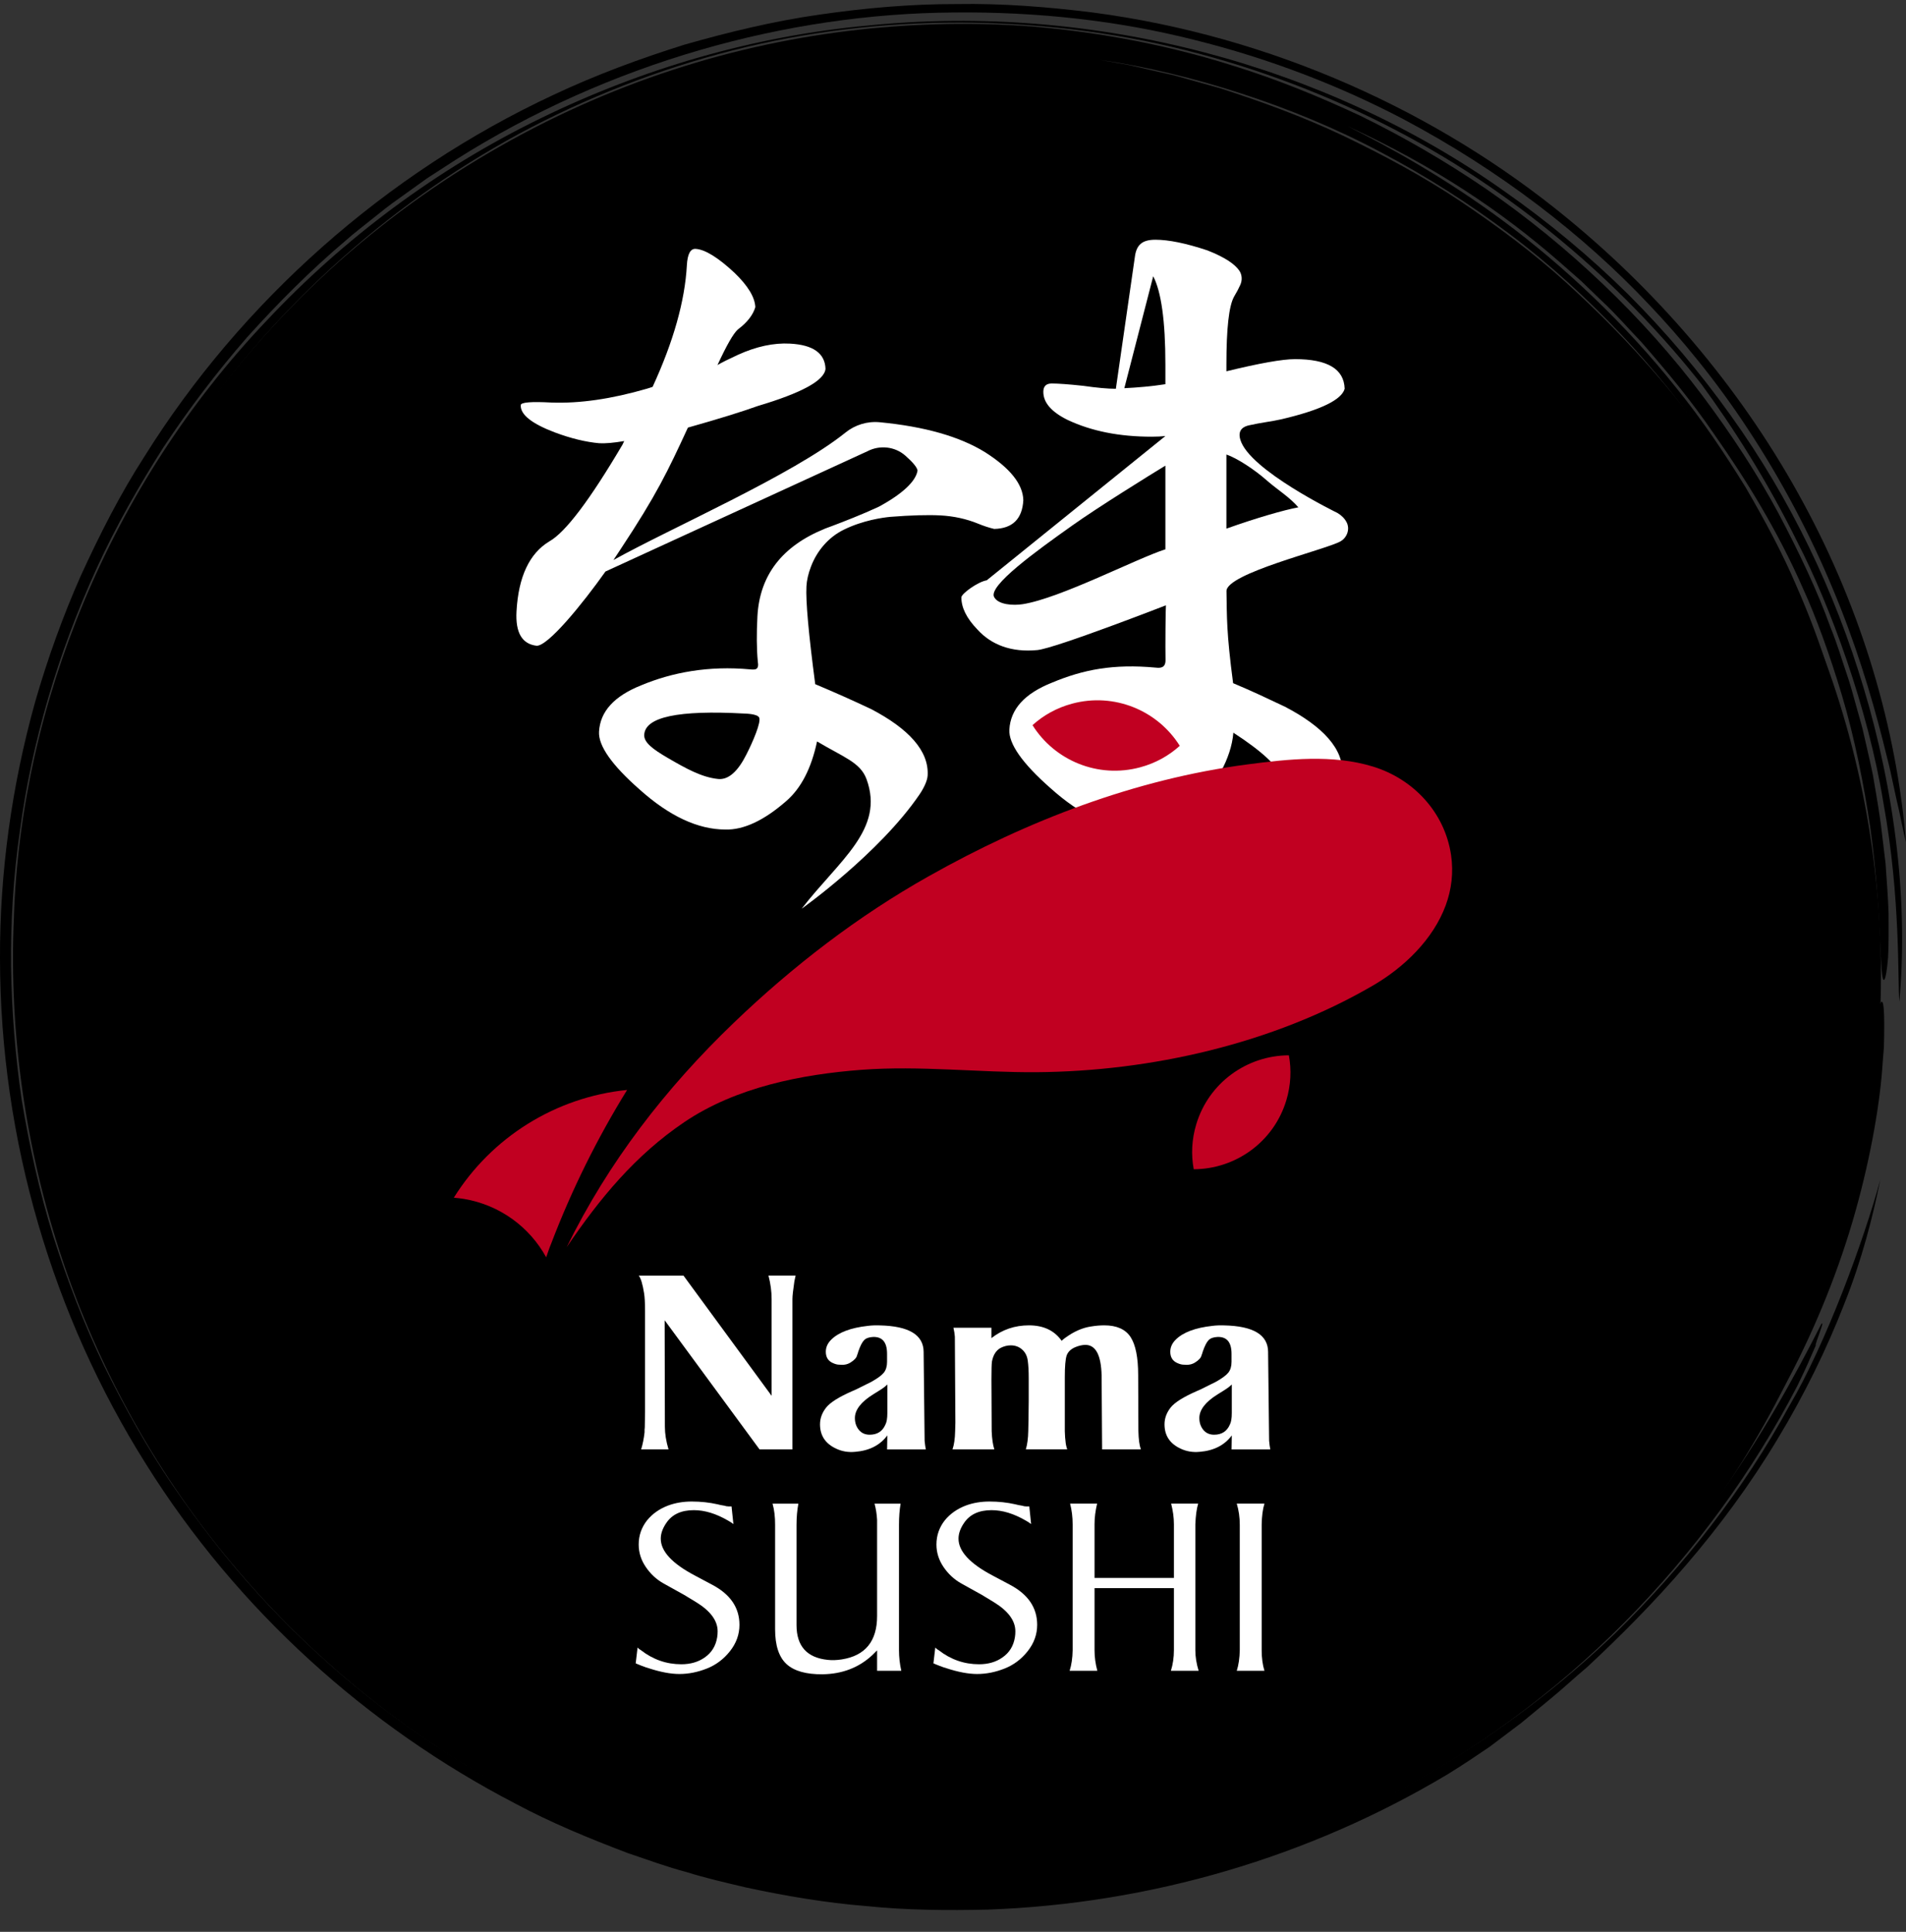 <svg width="74" height="75" viewBox="0 0 74 75" fill="none" xmlns="http://www.w3.org/2000/svg">
<rect x="0" y="0" width="74" height="75" fill="#333333" stroke="none"/>
<g clip-path="url(#clip0_1721_8812)">
<path d="M34.552 2.038C34.642 2.008 34.967 1.976 35.433 1.946C35.666 1.933 35.935 1.918 36.227 1.902C36.518 1.896 36.835 1.901 37.162 1.901C37.489 1.903 37.829 1.905 38.169 1.908C38.507 1.927 38.847 1.945 39.176 1.963C39.505 1.982 39.822 1.999 40.116 2.015C40.408 2.043 40.68 2.068 40.916 2.091C40.823 2.109 40.501 2.085 40.037 2.05C39.572 2.027 38.967 1.996 38.314 1.963C37.659 1.947 36.956 1.95 36.297 1.945C35.639 1.975 35.025 2.007 34.552 2.038Z" fill="black"/>
<path d="M11.276 60.892C11.237 60.886 11.065 60.713 10.812 60.439C10.563 60.161 10.213 59.798 9.884 59.366C9.189 58.529 8.463 57.498 8.025 56.9C8.09 56.926 8.634 57.657 9.277 58.524C9.619 58.944 9.973 59.408 10.324 59.824C10.685 60.231 11.022 60.607 11.276 60.892Z" fill="black"/>
<path d="M31.844 2.401C29.936 2.668 27.569 3.193 25.025 4.138C22.484 5.082 19.765 6.429 17.189 8.209C14.621 9.996 12.173 12.172 10.138 14.622C9.1 15.829 8.19 17.12 7.353 18.407C6.957 19.067 6.542 19.702 6.202 20.368C6.025 20.696 5.849 21.022 5.676 21.345C5.519 21.676 5.363 22.004 5.208 22.329C5.428 21.84 5.665 21.287 5.979 20.71C6.132 20.419 6.292 20.115 6.458 19.801C6.632 19.49 6.825 19.177 7.02 18.848C7.397 18.185 7.864 17.524 8.337 16.818C8.581 16.471 8.849 16.128 9.114 15.772C9.375 15.413 9.66 15.063 9.958 14.712C12.277 11.853 15.468 9.07 18.993 6.944C20.895 5.782 23.332 4.603 25.706 3.799C28.077 2.986 30.361 2.516 31.844 2.401Z" fill="black"/>
<path d="M4.361 50.019C2.537 45.429 1.686 40.421 1.936 35.318C2.055 32.669 2.517 29.981 3.267 27.375C3.416 26.87 3.53 26.454 3.64 26.13C3.757 25.809 3.842 25.569 3.903 25.403C4.026 25.071 4.05 25.034 3.997 25.211C3.945 25.389 3.815 25.78 3.637 26.309C3.488 26.847 3.27 27.515 3.068 28.254C3.066 28.265 3.026 28.434 2.955 28.734C2.892 29.035 2.775 29.463 2.676 30.01C2.478 31.102 2.207 32.635 2.102 34.435C1.983 36.23 1.962 38.283 2.179 40.373C2.381 42.463 2.779 44.586 3.316 46.53C4.368 50.439 6.059 53.545 6.811 54.858C7.19 55.52 7.316 55.757 7.101 55.413C6.889 55.066 6.292 54.159 5.413 52.408C5.11 51.754 4.833 51.241 4.666 50.839C4.494 50.441 4.386 50.17 4.361 50.019Z" fill="black"/>
<path d="M50.1 69.697C48.655 70.29 46.927 70.9 44.994 71.347C43.062 71.796 40.935 72.105 38.739 72.2C36.544 72.299 34.288 72.186 32.118 71.867C29.947 71.551 27.862 71.032 25.985 70.406C25.276 70.173 24.221 69.792 23.075 69.301C22.506 69.046 21.9 68.793 21.321 68.486C21.028 68.339 20.734 68.191 20.444 68.046C20.163 67.886 19.883 67.728 19.612 67.575C19.062 67.278 18.566 66.954 18.118 66.669C17.664 66.393 17.288 66.119 16.988 65.903C16.385 65.474 16.105 65.256 16.354 65.403C17.802 66.455 19.253 67.33 20.675 68.092C22.106 68.844 23.526 69.45 24.917 69.976C27.718 70.984 30.434 71.593 33.145 71.907C38.562 72.447 44.04 72.031 50.1 69.697Z" fill="black"/>
<path d="M39.108 1.671C38.934 1.628 39.975 1.629 40.877 1.755C41.781 1.852 42.543 1.988 41.842 1.958C41.225 1.898 40.638 1.821 40.022 1.768C40.163 1.736 39.688 1.701 39.108 1.671Z" fill="black"/>
<path d="M15.789 8.765C17.346 7.509 18.133 7.099 18.094 7.155C18.063 7.225 17.236 7.778 15.789 8.765Z" fill="black"/>
<path d="M3.506 25.54C3.377 25.992 3.11 26.928 2.822 27.939C2.702 28.449 2.579 28.979 2.463 29.476C2.354 29.972 2.286 30.444 2.223 30.825C2.142 31.032 2.138 30.915 2.184 30.593C2.236 30.272 2.31 29.74 2.469 29.14C2.617 28.538 2.774 27.848 2.979 27.214C3.169 26.576 3.35 25.974 3.506 25.54Z" fill="black"/>
<path d="M2.726 45.909C2.665 45.786 2.528 45.252 2.367 44.581C2.225 43.908 2.082 43.097 1.971 42.433C2.066 42.691 2.381 44.649 2.726 45.909Z" fill="black"/>
<path d="M5.507 53.32C5.725 53.646 5.92 53.988 6.137 54.361C6.365 54.727 6.6 55.132 6.869 55.598C7.145 56.06 7.483 56.567 7.863 57.164C8.071 57.451 8.292 57.759 8.531 58.092C8.652 58.257 8.777 58.428 8.907 58.604C9.046 58.774 9.19 58.949 9.339 59.132C9.685 59.593 9.656 59.576 9.4 59.271C9.273 59.116 9.087 58.89 8.863 58.616C8.653 58.33 8.407 57.993 8.141 57.631C7.086 56.172 5.912 54.151 5.507 53.32Z" fill="black"/>
<path d="M31.563 72.05C31.498 72.107 30.627 71.944 29.587 71.741C29.073 71.615 28.517 71.478 28.002 71.352C27.492 71.201 27.021 71.065 26.665 70.969C26.701 70.953 26.936 71.007 27.288 71.102C27.641 71.198 28.108 71.342 28.625 71.457C29.651 71.726 30.855 71.949 31.563 72.05Z" fill="black"/>
<path d="M46.333 71.329C46.669 71.221 47.293 70.996 48.013 70.777C48.371 70.659 48.745 70.513 49.12 70.38C49.307 70.311 49.494 70.244 49.676 70.178C49.855 70.102 50.031 70.028 50.2 69.957C50.413 69.914 50.372 69.956 50.169 70.055C49.968 70.156 49.601 70.308 49.153 70.456C48.27 70.786 47.072 71.118 46.333 71.329Z" fill="black"/>
<path d="M62.461 61.934C62.254 62.173 62.068 62.383 61.9 62.56C61.726 62.73 61.575 62.87 61.451 62.983C61.203 63.207 61.058 63.315 61.034 63.31C61.01 63.306 61.107 63.189 61.343 62.964C61.46 62.851 61.614 62.711 61.804 62.544C61.989 62.373 62.208 62.169 62.461 61.934Z" fill="black"/>
<path d="M67.504 55.451C67.142 56.315 65.707 58.383 64.772 59.47C64.312 60.019 64.013 60.353 64.1 60.231C64.147 60.172 64.286 59.995 64.543 59.67C64.807 59.349 65.195 58.884 65.686 58.203C66.13 57.628 66.356 57.248 66.605 56.87C66.729 56.682 66.855 56.491 67.003 56.267C67.143 56.039 67.304 55.777 67.504 55.451Z" fill="black"/>
<path d="M52.315 4.898C53.86 5.667 56.082 6.881 58.398 8.603C60.71 10.324 63.096 12.561 65.081 15.059C66.087 16.297 66.966 17.617 67.765 18.907C68.529 20.219 69.218 21.502 69.743 22.741C70.83 25.2 71.41 27.373 71.698 28.753C71.634 28.606 71.53 28.331 71.398 27.948C71.259 27.568 71.133 27.065 70.919 26.497C70.714 25.927 70.503 25.262 70.208 24.558C69.942 23.839 69.597 23.084 69.238 22.28C68.487 20.694 67.544 18.992 66.458 17.379C65.382 15.76 64.141 14.252 62.933 12.977C61.638 11.612 60.206 10.284 58.631 9.101C57.061 7.912 55.373 6.836 53.613 5.91C51.858 4.976 50.019 4.221 48.181 3.626C46.342 3.028 44.499 2.584 42.712 2.325C43.084 2.392 43.462 2.46 43.845 2.528C44.224 2.615 44.61 2.703 44.999 2.792C45.194 2.836 45.389 2.881 45.587 2.926C45.781 2.981 45.976 3.035 46.173 3.09C46.566 3.2 46.962 3.311 47.362 3.423C48.944 3.933 50.562 4.52 52.136 5.264C53.704 6.015 55.258 6.85 56.712 7.821C58.162 8.796 59.554 9.835 60.806 10.971C62.054 12.107 63.218 13.269 64.209 14.479C64.729 15.062 65.167 15.69 65.623 16.268C66.041 16.877 66.463 17.452 66.82 18.039C68.287 20.364 69.198 22.495 69.696 24.03C69.549 23.83 69.234 23.299 68.852 22.523C68.442 21.762 67.923 20.779 67.282 19.72C66.028 17.585 64.215 15.203 62.514 13.417C61.94 12.782 61.303 12.201 60.674 11.599C60.017 11.028 59.361 10.443 58.652 9.912C57.251 8.832 55.753 7.819 54.145 6.957C52.54 6.09 50.853 5.311 49.083 4.694C47.313 4.081 45.476 3.598 43.592 3.256C39.82 2.612 35.869 2.542 31.973 3.174C30.996 3.316 30.032 3.536 29.065 3.753L27.631 4.146C27.151 4.276 26.684 4.45 26.21 4.6C24.328 5.243 22.494 6.045 20.735 6.995C17.23 8.917 14.043 11.435 11.38 14.401C8.736 17.38 6.57 20.769 5.103 24.4C4.363 26.211 3.778 28.071 3.35 29.95C2.939 31.834 2.692 33.733 2.588 35.621C2.404 39.397 2.835 43.123 3.829 46.577C5.204 51.405 7.695 56.078 11.195 59.995C14.662 63.932 19.115 67.105 24.062 69.119C26.54 70.116 29.128 70.86 31.779 71.258C34.428 71.659 37.125 71.759 39.801 71.564C42.475 71.355 45.114 70.831 47.66 70.034C50.207 69.234 52.642 68.11 54.936 66.766C56.421 65.882 58.197 64.666 59.854 63.247C61.518 61.837 63.054 60.23 64.234 58.792C65.414 57.354 66.286 56.121 66.733 55.506C67.186 54.896 67.276 54.935 66.791 55.987C65.29 58.362 63.262 60.88 60.772 63.108C59.526 64.219 58.184 65.274 56.765 66.224C55.34 67.163 53.849 68.004 52.334 68.735C53.581 68.173 55.23 67.344 56.967 66.191C58.706 65.044 60.53 63.578 62.187 61.917C63.849 60.26 65.341 58.413 66.541 56.623C67.747 54.836 68.658 53.111 69.332 51.762C69.627 51.332 69.396 51.984 69.004 52.782C68.647 53.595 68.089 54.525 68.014 54.795C68.746 53.634 70.622 50.03 71.572 46.356C72.067 44.533 72.43 42.736 72.611 41.356C72.731 40.669 72.784 40.086 72.853 39.66C72.919 39.233 72.982 38.965 73.039 38.902C73.102 38.838 73.137 39.033 73.15 39.436C73.155 39.637 73.157 39.89 73.152 40.187C73.149 40.336 73.145 40.496 73.142 40.665C73.128 40.835 73.113 41.015 73.098 41.204C73.008 42.721 72.654 44.828 72.038 47.026C71.424 49.228 70.502 51.504 69.491 53.424C68.488 55.351 67.414 56.922 66.724 57.907C65.121 60.149 63.272 62.185 61.3 63.967C59.321 65.746 57.192 67.235 55.065 68.452C52.936 69.668 50.799 70.597 48.782 71.275C46.765 71.956 44.87 72.386 43.209 72.675C39.482 73.295 35.317 73.415 30.977 72.7C26.643 71.987 22.141 70.393 17.949 67.776C13.766 65.168 9.873 61.555 6.913 57.041C5.428 54.791 4.161 52.334 3.183 49.718C2.22 47.098 1.543 44.325 1.194 41.474C0.866 38.771 0.839 35.978 1.147 33.185C1.467 30.395 2.121 27.611 3.097 24.935C5.024 19.566 8.326 14.697 12.381 10.869C16.445 7.035 21.282 4.286 26.131 2.711C30.988 1.12 35.827 0.712 40.056 1.027C42.013 1.193 44.815 1.574 47.947 2.574C49.514 3.061 51.152 3.717 52.812 4.494C54.46 5.299 56.115 6.253 57.713 7.345C60.899 9.543 63.817 12.329 66.083 15.342C67.214 16.849 68.218 18.383 69.041 19.913C69.852 21.448 70.558 22.934 71.07 24.359C71.34 25.021 71.507 25.606 71.675 26.095C71.846 26.584 71.953 27.002 72.052 27.355C72.15 27.709 72.232 28.001 72.303 28.254C72.362 28.511 72.412 28.728 72.458 28.928C72.547 29.329 72.629 29.661 72.719 30.109C72.791 30.561 72.901 31.121 73.021 31.981C73.067 32.361 73.133 32.91 73.207 33.524C73.246 34.143 73.305 34.823 73.324 35.468C73.326 36.113 73.33 36.718 73.304 37.179C73.263 37.641 73.216 37.96 73.16 38.032C72.963 38.255 73.082 35.482 72.612 32.124C72.364 30.452 72.002 28.634 71.515 27.002C71.028 25.372 70.486 23.909 70.031 22.913C68.998 20.547 67.73 18.532 66.538 16.836C65.659 15.547 64.702 14.399 63.728 13.283C63.215 12.751 62.736 12.188 62.194 11.687L61.395 10.916C61.116 10.67 60.837 10.424 60.556 10.177C58.296 8.203 55.663 6.431 52.315 4.898Z" fill="black"/>
<path d="M73.742 38.885C73.671 38.131 73.8 34.867 73.124 31.173C72.524 27.47 71.024 23.444 69.782 21.043C68.594 18.626 67.227 16.511 66.059 14.918C63.308 11.421 59.283 7.709 54.199 5.057C51.665 3.733 48.895 2.666 46.02 1.945C43.144 1.224 40.167 0.884 37.258 0.876C34.299 0.875 31.325 1.222 28.441 1.957C25.558 2.693 22.765 3.786 20.144 5.198C14.914 8.039 10.398 12.166 7.143 17.105C6.314 18.33 5.595 19.624 4.917 20.933C4.276 22.262 3.673 23.608 3.195 25.001C2.217 27.775 1.547 30.654 1.279 33.566C0.723 39.383 1.539 45.294 3.711 50.642C4.234 51.986 4.878 53.278 5.548 54.547C6.262 55.795 7.002 57.025 7.851 58.181C8.67 59.356 9.599 60.449 10.544 61.517C11.523 62.558 12.527 63.572 13.617 64.492C14.683 65.438 15.836 66.277 16.997 67.092C18.187 67.871 19.393 68.621 20.662 69.257C21.912 69.925 23.225 70.469 24.539 70.989C25.873 71.464 27.217 71.91 28.595 72.23C31.34 72.902 34.161 73.261 36.99 73.261C39.817 73.266 42.649 72.984 45.406 72.333C50.922 71.053 56.157 68.466 60.56 64.757C61.679 63.842 62.747 62.79 63.777 61.699C64.799 60.597 65.747 59.423 66.618 58.241C68.349 55.867 69.688 53.422 70.711 51.404C70.884 51.198 70.454 52.183 70.495 52.239C70.223 52.857 70.161 53.024 69.785 53.795C66.311 60.484 60.718 66.26 53.698 69.843C50.197 71.628 46.367 72.902 42.369 73.466C40.372 73.754 38.339 73.886 36.294 73.855C34.249 73.814 32.196 73.592 30.163 73.204C26.096 72.427 22.099 70.945 18.453 68.76C14.801 66.587 11.484 63.746 8.733 60.372C5.974 57.004 3.811 53.084 2.407 48.864C1.005 44.644 0.339 40.127 0.539 35.606C0.81 27.356 4.283 18.837 10.345 12.456C13.351 9.252 16.962 6.558 20.957 4.609C24.945 2.657 29.292 1.392 33.703 0.991C42.514 0.102 51.507 2.527 58.399 7.419C60.13 8.628 61.742 9.975 63.215 11.429C64.681 12.893 66.006 14.464 67.182 16.112C69.548 19.4 71.258 23.025 72.352 26.696C72.932 28.608 73.397 30.78 73.642 32.914C73.893 35.051 73.902 37.145 73.742 38.885Z" fill="black"/>
<path d="M74 32.69C73.885 32.283 73.799 31.72 73.634 31.052C73.561 30.715 73.483 30.349 73.398 29.958C73.311 29.569 73.198 29.157 73.093 28.721C72.652 26.983 72.024 24.915 71.139 22.814C70.262 20.711 69.13 18.58 67.875 16.678C66.628 14.769 65.245 13.108 64.029 11.83C61.469 9.113 58.229 6.609 54.454 4.61C52.015 3.334 49.292 2.274 46.356 1.545C43.422 0.803 40.271 0.45 37.032 0.485C30.554 0.526 23.663 2.429 17.697 6.2L16.586 6.919L15.508 7.692C15.144 7.944 14.797 8.221 14.451 8.5C14.107 8.78 13.749 9.045 13.418 9.342C12.059 10.492 10.795 11.76 9.598 13.089C8.423 14.439 7.333 15.869 6.345 17.367C5.381 18.88 4.494 20.444 3.749 22.073C2.26 25.332 1.233 28.793 0.768 32.292C0.263 35.789 0.352 39.309 0.841 42.691C1.139 44.486 1.53 46.258 2.064 47.985C2.616 49.707 3.255 51.395 4.037 53.013C4.828 54.624 5.703 56.188 6.703 57.661C7.711 59.13 8.797 60.534 9.986 61.839C14.732 67.07 20.904 70.774 27.412 72.531C33.924 74.303 40.722 74.172 46.853 72.487C52.995 70.781 58.441 67.512 62.742 63.376C65.341 60.84 67.691 57.851 69.465 54.59C70.894 52.168 72.369 48.135 73.002 45.803C72.714 47.224 72.294 48.893 71.604 50.62C70.932 52.35 70.053 54.152 69.005 55.882C67.964 57.616 66.743 59.268 65.468 60.751C64.195 62.239 62.869 63.558 61.647 64.699C61.096 65.166 60.656 65.576 60.237 65.92C59.819 66.266 59.446 66.573 59.071 66.883C58.681 67.177 58.289 67.473 57.843 67.81C57.38 68.125 56.86 68.479 56.213 68.878C50.817 72.109 44.643 73.91 38.36 74.137C36.791 74.172 35.212 74.162 33.643 74.001C32.069 73.875 30.507 73.609 28.957 73.276C28.186 73.094 27.41 72.916 26.65 72.679C25.88 72.475 25.133 72.198 24.375 71.943C22.884 71.377 21.396 70.767 19.977 70.005C14.27 67.038 9.213 62.517 5.651 56.814C2.078 51.133 0.006 44.284 4.06449e-05 37.202C-0.011 33.913 0.445 30.538 1.37 27.231C1.846 25.581 2.431 23.947 3.137 22.352C3.864 20.768 4.657 19.194 5.616 17.71C9.362 11.719 14.964 6.719 21.516 3.67C23.15 2.902 24.846 2.276 26.564 1.737C28.295 1.243 30.046 0.819 31.819 0.567C33.59 0.31 35.372 0.154 37.144 0.158C38.917 0.127 40.68 0.268 42.418 0.484C49.387 1.4 55.832 4.35 60.828 8.455C64.612 11.553 67.773 15.363 70.027 19.547C72.29 23.726 73.63 28.27 74 32.69Z" fill="black"/>
<path d="M37.201 73.617C56.987 73.617 73.027 57.626 73.027 37.899C73.027 18.173 56.987 2.182 37.201 2.182C17.415 2.182 1.376 18.173 1.376 37.899C1.376 57.626 17.415 73.617 37.201 73.617Z" fill="black"/>
<path d="M38.245 17.556C37.26 16.948 35.9 16.56 34.159 16.393C33.679 16.346 33.2 16.491 32.826 16.793C30.788 18.437 25.999 20.523 23.816 21.743C23.907 21.608 23.999 21.468 24.095 21.321C25.492 19.208 25.919 18.31 26.708 16.601C27.898 16.265 28.802 15.985 29.418 15.763C31.13 15.254 32.007 14.774 32.05 14.319C32.029 13.716 31.57 13.389 30.676 13.341C30.037 13.305 29.361 13.452 28.647 13.777C28.29 13.941 28.027 14.072 27.856 14.172C28.209 13.408 28.473 12.946 28.646 12.792C29.009 12.52 29.235 12.23 29.325 11.925C29.309 11.541 29.041 11.098 28.52 10.594C27.875 9.993 27.371 9.683 27.005 9.662C26.804 9.651 26.691 9.865 26.667 10.301C26.591 11.684 26.148 13.257 25.337 15.02L25.114 15.091C23.737 15.491 22.502 15.669 21.405 15.628C20.62 15.585 20.225 15.619 20.218 15.727C20.198 16.092 20.637 16.444 21.534 16.785C22.162 17.02 22.74 17.161 23.268 17.208C23.506 17.22 23.827 17.193 24.234 17.123L24.171 17.258C22.899 19.416 21.952 20.668 21.329 21.018C20.552 21.486 20.127 22.394 20.053 23.741C20.009 24.56 20.267 25.003 20.832 25.07C21.27 25.094 22.608 23.456 23.507 22.188L33.676 17.52C34.157 17.268 34.749 17.333 35.155 17.694C35.448 17.954 35.605 18.146 35.623 18.266C35.576 18.591 35.221 19.069 34.154 19.654C34.136 19.664 34.117 19.675 34.098 19.683C33.482 19.969 32.713 20.268 32.305 20.421C32.22 20.451 32.137 20.481 32.056 20.513C32.035 20.521 32.02 20.527 32.02 20.527L32.019 20.529C30.366 21.201 29.495 22.33 29.407 23.922C29.371 24.596 29.375 25.18 29.421 25.676C29.48 26.011 29.324 26.006 29.129 25.988C27.51 25.837 26.093 26.105 24.894 26.606C23.845 27.024 23.3 27.623 23.257 28.406C23.227 28.953 23.753 29.702 24.837 30.655C25.988 31.685 27.095 32.202 28.157 32.205C28.869 32.226 29.659 31.857 30.524 31.102C31.101 30.604 31.5 29.831 31.722 28.785C32.745 29.397 33.401 29.593 33.642 30.248C34.357 32.201 32.589 33.386 31.124 35.279C31.124 35.279 34.145 33.133 35.705 30.836C35.87 30.591 36.002 30.315 36.015 30.113C36.075 29.146 35.264 28.284 33.822 27.529C33.125 27.2 32.402 26.877 31.651 26.562C31.392 24.595 31.279 23.329 31.31 22.765C31.322 22.529 31.381 22.272 31.486 21.997C31.719 21.385 32.161 20.862 32.749 20.57C33.499 20.198 34.28 20.093 34.566 20.066C35.372 20.003 36.024 19.984 36.513 20.01L36.529 20.011C37.023 20.039 37.515 20.142 37.973 20.33C38.195 20.421 38.404 20.489 38.599 20.535C39.313 20.519 39.69 20.147 39.73 19.419C39.715 18.796 39.219 18.176 38.245 17.556ZM28.98 29.289C28.651 29.946 28.285 30.281 27.885 30.243C27.245 30.18 26.625 29.832 25.924 29.424C25.324 29.075 24.996 28.818 25.012 28.526C25.05 27.835 26.333 27.562 28.89 27.702C28.945 27.705 29.394 27.711 29.472 27.853C29.565 28.02 29.225 28.81 28.98 29.289Z" fill="white"/>
<path d="M52.041 21.019C52.3 20.872 52.416 20.547 52.286 20.285C52.21 20.134 52.09 20.013 51.929 19.916C51.929 19.916 48.489 18.247 48.154 17.064C48.034 16.655 48.329 16.549 48.489 16.513C48.953 16.407 49.386 16.362 49.748 16.278C51.265 15.922 52.086 15.526 52.206 15.095C52.184 14.326 51.542 13.943 50.279 13.943C49.788 13.943 48.895 14.103 47.615 14.415V14.152C47.615 12.751 47.713 11.879 47.909 11.523C48.021 11.336 48.101 11.181 48.154 11.06C48.234 10.886 48.226 10.672 48.119 10.512C47.949 10.263 47.579 9.996 46.874 9.72C46.045 9.444 45.371 9.307 44.858 9.307C44.327 9.307 44.117 9.52 44.059 9.987L43.323 15.094C43.006 15.094 42.582 15.054 42.046 14.978C41.471 14.916 41.07 14.889 40.833 14.889C40.614 14.889 40.507 14.996 40.507 15.214C40.507 15.628 40.819 15.993 41.453 16.304C42.38 16.741 43.465 16.954 44.71 16.954C44.929 16.954 45.107 16.945 45.246 16.928L38.311 22.529C37.95 22.592 37.325 23.054 37.325 23.192C37.325 23.584 37.517 23.993 37.95 24.442C38.486 25.034 39.271 25.336 40.275 25.238C40.981 25.167 45.267 23.5 45.267 23.5C45.254 23.593 45.24 25.111 45.251 25.616C45.258 25.927 45.065 25.942 44.868 25.919C43.226 25.768 42.061 25.994 40.847 26.501C39.781 26.923 39.232 27.532 39.188 28.325C39.157 28.876 39.692 29.637 40.789 30.602C41.954 31.647 43.073 32.172 44.149 32.172C44.872 32.195 45.671 31.821 46.55 31.055C47.134 30.553 47.804 29.473 47.885 28.446C49.018 29.176 49.673 29.801 49.758 30.202C50.208 32.364 45.332 37.594 43.762 39.391C43.953 39.236 49.316 34.69 51.931 30.567C52.002 30.451 52.1 30.26 52.114 30.055C52.177 29.077 51.352 28.201 49.891 27.439C49.186 27.105 48.638 26.843 47.875 26.523C47.612 24.53 47.636 23.954 47.618 22.952C47.603 22.261 51.479 21.338 52.041 21.019ZM47.615 17.646C48.017 17.784 48.687 18.211 49.209 18.674C49.624 19.034 50.052 19.287 50.409 19.696C49.842 19.803 48.803 20.101 47.615 20.523V17.646ZM45.246 21.326C44.139 21.677 41.168 23.226 39.709 23.456C39.343 23.514 38.758 23.483 38.597 23.18C38.361 22.744 40.222 21.401 41.627 20.404C42.599 19.71 44.728 18.39 45.246 18.078V21.326ZM45.246 14.916C44.706 15 44.179 15.045 43.652 15.071L44.773 10.725C45.085 11.321 45.246 12.46 45.246 14.15V14.916ZM44.924 29.172C44.638 29.644 44.269 29.563 43.905 29.665C43.275 29.843 42.596 29.772 41.886 29.359C41.275 29.003 40.944 28.74 40.962 28.446C40.998 27.747 41.945 27.876 44.532 28.013C44.586 28.018 44.884 28.198 44.964 28.345C45.059 28.515 45.208 28.706 44.924 29.172Z" fill="white"/>
<path d="M56.131 35.144C55.646 36.465 54.519 37.556 53.298 38.265C49.423 40.521 44.68 41.594 40.247 41.626C37.992 41.642 35.727 41.364 33.457 41.533C31.11 41.71 28.57 42.212 26.57 43.563C24.669 44.847 23.288 46.521 22.001 48.42C23.622 45.117 25.843 42.246 28.499 39.698C30.781 37.51 33.305 35.564 36.067 34.013C39.875 31.866 44.072 30.247 48.429 29.677C50.016 29.469 51.737 29.28 53.306 29.761C54.881 30.244 56.091 31.544 56.336 33.188C56.439 33.88 56.353 34.537 56.131 35.144Z" fill="#C10021"/>
<path d="M21.206 48.81C21.236 48.718 21.266 48.63 21.299 48.543C21.329 48.455 21.363 48.368 21.399 48.281C22.201 46.179 23.191 44.187 24.348 42.315C21.565 42.593 19.076 44.161 17.62 46.498C17.752 46.51 17.884 46.525 18.014 46.546C19.421 46.783 20.563 47.649 21.199 48.801L21.206 48.81Z" fill="#C10021"/>
<path d="M49.943 42.712C49.455 44.339 47.964 45.389 46.346 45.394C46.241 44.83 46.267 44.239 46.443 43.653C46.929 42.028 48.421 40.975 50.04 40.971C50.145 41.535 50.118 42.126 49.943 42.712Z" fill="#C10021"/>
<path d="M44.269 29.789C42.624 30.234 40.944 29.522 40.087 28.153C40.512 27.768 41.031 27.478 41.622 27.319C43.264 26.876 44.947 27.586 45.804 28.955C45.379 29.34 44.861 29.63 44.269 29.789Z" fill="#C10021"/>
<path d="M24.799 49.524H26.537L29.958 54.19V50.432C29.958 50.139 29.917 49.835 29.836 49.523H30.889C30.882 49.548 30.875 49.586 30.865 49.635C30.856 49.685 30.848 49.723 30.841 49.748C30.791 50.085 30.766 50.314 30.766 50.432V56.269H29.488L25.805 51.257L25.814 55.389C25.814 55.658 25.86 55.951 25.955 56.269H24.893C24.955 56.064 24.999 55.841 25.025 55.605C25.025 55.58 25.025 55.546 25.025 55.501C25.032 55.451 25.034 55.414 25.034 55.389L25.043 54.817V50.9C25.043 50.588 25.031 50.357 25.006 50.207C24.95 49.852 24.881 49.624 24.799 49.524Z" fill="white"/>
<path d="M35.898 55.934C35.911 56.072 35.927 56.184 35.945 56.271H34.441L34.45 55.727C34.168 56.109 33.751 56.321 33.199 56.365C32.936 56.39 32.692 56.349 32.467 56.243C32.047 56.05 31.837 55.734 31.837 55.297C31.837 55.066 31.916 54.85 32.072 54.65C32.228 54.45 32.57 54.234 33.097 54.004L33.247 53.938L33.642 53.741C33.685 53.722 33.755 53.688 33.848 53.638C34.079 53.506 34.237 53.39 34.318 53.287C34.398 53.183 34.44 53.045 34.44 52.87V52.56C34.44 52.111 34.258 51.892 33.895 51.905C33.737 51.912 33.622 51.954 33.547 52.031C33.472 52.109 33.397 52.257 33.321 52.476C33.315 52.508 33.3 52.555 33.275 52.617C33.255 52.712 33.171 52.805 33.02 52.898C32.902 52.973 32.757 53.001 32.589 52.982C32.513 52.982 32.429 52.961 32.334 52.917C32.153 52.837 32.062 52.691 32.062 52.48C32.062 52.306 32.131 52.151 32.268 52.014C32.551 51.729 33.026 51.548 33.697 51.474C33.835 51.456 33.988 51.45 34.158 51.456C35.292 51.481 35.86 51.826 35.86 52.493V52.549L35.898 55.934ZM34.452 53.75C34.364 53.832 34.289 53.891 34.226 53.929L34.123 53.995L33.897 54.136C33.427 54.429 33.191 54.736 33.191 55.054C33.191 55.234 33.244 55.388 33.346 55.513C33.449 55.638 33.589 55.7 33.765 55.7C34.059 55.7 34.263 55.569 34.376 55.307C34.426 55.214 34.451 55.064 34.451 54.857V53.75H34.452Z" fill="white"/>
<path d="M36.98 56.271C37.043 56.09 37.077 55.852 37.083 55.558L37.092 55.23L37.072 51.895C37.066 51.794 37.047 51.679 37.017 51.548H38.492V51.95C38.912 51.62 39.398 51.454 39.949 51.454C40.513 51.454 40.936 51.654 41.218 52.054C41.255 52.017 41.299 51.981 41.35 51.944C41.688 51.696 42.023 51.548 42.355 51.499C42.543 51.468 42.715 51.454 42.873 51.454C43.355 51.454 43.694 51.605 43.893 51.906C44.09 52.208 44.189 52.701 44.189 53.385L44.198 55.56C44.205 55.872 44.236 56.108 44.293 56.269H42.789L42.77 53.402C42.751 52.609 42.541 52.213 42.14 52.213C42.021 52.213 41.886 52.243 41.736 52.306C41.568 52.381 41.459 52.489 41.411 52.629C41.365 52.77 41.341 53.049 41.341 53.467V55.566C41.348 55.759 41.357 55.891 41.369 55.959C41.376 56.059 41.398 56.163 41.435 56.268H39.828C39.884 56.081 39.916 55.847 39.922 55.566L39.931 55.116L39.94 54.395V53.505C39.94 53.23 39.928 53.002 39.902 52.821C39.877 52.64 39.803 52.496 39.681 52.39C39.559 52.284 39.413 52.231 39.245 52.231C39.113 52.231 38.985 52.263 38.859 52.325C38.678 52.418 38.562 52.597 38.512 52.859C38.499 52.953 38.492 53.181 38.492 53.543L38.502 55.567C38.514 55.86 38.548 56.094 38.605 56.269H36.98V56.271Z" fill="white"/>
<path d="M49.273 55.934C49.285 56.072 49.301 56.184 49.319 56.271H47.815L47.824 55.727C47.542 56.109 47.125 56.321 46.574 56.365C46.31 56.39 46.066 56.349 45.841 56.243C45.421 56.05 45.212 55.734 45.212 55.297C45.212 55.066 45.29 54.85 45.446 54.65C45.602 54.45 45.944 54.234 46.471 54.004L46.621 53.938L47.016 53.741C47.059 53.722 47.129 53.688 47.222 53.638C47.453 53.506 47.611 53.39 47.692 53.287C47.773 53.183 47.814 53.045 47.814 52.87V52.56C47.814 52.111 47.632 51.892 47.269 51.905C47.111 51.912 46.996 51.954 46.921 52.031C46.846 52.109 46.771 52.257 46.696 52.476C46.689 52.508 46.674 52.555 46.649 52.617C46.629 52.712 46.545 52.805 46.395 52.898C46.276 52.973 46.131 53.001 45.963 52.982C45.887 52.982 45.803 52.961 45.708 52.917C45.527 52.837 45.436 52.691 45.436 52.48C45.436 52.306 45.506 52.151 45.642 52.014C45.925 51.729 46.4 51.548 47.072 51.474C47.209 51.456 47.362 51.45 47.532 51.456C48.666 51.481 49.234 51.826 49.234 52.493V52.549L49.273 55.934ZM47.825 53.75C47.737 53.832 47.662 53.891 47.599 53.929L47.496 53.995L47.27 54.136C46.8 54.429 46.564 54.736 46.564 55.054C46.564 55.234 46.617 55.388 46.719 55.513C46.822 55.638 46.962 55.7 47.138 55.7C47.432 55.7 47.636 55.569 47.749 55.307C47.799 55.214 47.824 55.064 47.824 54.857V53.75H47.825Z" fill="white"/>
<path d="M24.681 64.576L24.753 63.964C24.8 64.011 24.843 64.046 24.879 64.062C25.349 64.428 25.873 64.612 26.452 64.612C26.808 64.612 27.108 64.525 27.356 64.351C27.627 64.165 27.789 63.903 27.844 63.567C27.856 63.495 27.862 63.417 27.862 63.333C27.862 62.918 27.581 62.54 27.022 62.198L26.56 61.918L25.765 61.476C25.488 61.321 25.256 61.107 25.073 60.836C24.889 60.566 24.797 60.275 24.797 59.963C24.797 59.614 24.905 59.301 25.122 59.025C25.333 58.767 25.606 58.575 25.944 58.448C26.221 58.346 26.525 58.294 26.857 58.294C27.212 58.294 27.546 58.331 27.86 58.402L27.977 58.43L28.131 58.457L28.195 58.475L28.285 58.484H28.402L28.474 59.169L28.375 59.098L28.266 59.034C27.803 58.764 27.359 58.629 26.938 58.629C26.45 58.629 26.094 58.793 25.871 59.124C25.726 59.334 25.654 59.539 25.654 59.736C25.654 60.223 26.091 60.698 26.965 61.16L27.66 61.53C28.359 61.902 28.709 62.418 28.709 63.08C28.709 63.452 28.587 63.793 28.343 64.102C28.099 64.411 27.799 64.638 27.444 64.778C27.088 64.919 26.732 64.99 26.377 64.99C26.039 64.99 25.642 64.915 25.183 64.765C25.136 64.753 25.048 64.723 24.921 64.675L24.786 64.621L24.681 64.576Z" fill="white"/>
<path d="M29.994 58.377H30.997C30.95 58.624 30.925 58.898 30.925 59.198V59.342V59.594V63.091C30.925 63.908 31.329 64.358 32.137 64.442C32.306 64.46 32.487 64.454 32.68 64.424C33.595 64.28 34.053 63.718 34.053 62.739V59.008C34.041 58.785 34.008 58.576 33.954 58.377H34.966C34.924 58.618 34.903 58.891 34.903 59.198V64.073C34.903 64.338 34.933 64.601 34.993 64.866H34.053V64.073C34.017 64.109 33.954 64.172 33.863 64.261C33.344 64.742 32.703 64.989 31.938 65.001C31.299 65.007 30.832 64.875 30.537 64.605C30.242 64.334 30.093 63.884 30.093 63.254V59.199C30.095 58.891 30.062 58.617 29.994 58.377Z" fill="white"/>
<path d="M36.24 64.576L36.312 63.964C36.36 64.011 36.402 64.046 36.439 64.062C36.908 64.428 37.432 64.612 38.011 64.612C38.367 64.612 38.668 64.525 38.915 64.351C39.187 64.165 39.349 63.903 39.403 63.567C39.416 63.495 39.421 63.417 39.421 63.333C39.421 62.918 39.141 62.54 38.581 62.198L38.12 61.918L37.324 61.476C37.047 61.321 36.816 61.107 36.632 60.836C36.449 60.566 36.357 60.275 36.357 59.963C36.357 59.614 36.465 59.301 36.681 59.025C36.892 58.767 37.166 58.575 37.503 58.448C37.78 58.346 38.084 58.294 38.416 58.294C38.772 58.294 39.106 58.331 39.419 58.402L39.537 58.43L39.69 58.457L39.754 58.475L39.844 58.484H39.962L40.033 59.169L39.934 59.098L39.826 59.034C39.362 58.764 38.919 58.629 38.497 58.629C38.009 58.629 37.654 58.793 37.43 59.124C37.285 59.334 37.214 59.539 37.214 59.736C37.214 60.223 37.65 60.698 38.524 61.16L39.22 61.53C39.918 61.902 40.268 62.418 40.268 63.08C40.268 63.452 40.146 63.793 39.902 64.102C39.658 64.411 39.359 64.638 39.003 64.778C38.648 64.919 38.292 64.99 37.936 64.99C37.599 64.99 37.201 64.915 36.743 64.765C36.695 64.753 36.607 64.723 36.481 64.675L36.345 64.621L36.24 64.576Z" fill="white"/>
<path d="M41.528 64.865C41.6 64.642 41.639 64.378 41.645 64.072V63.549V59.178C41.645 58.897 41.612 58.629 41.546 58.376H42.595C42.529 58.652 42.495 58.92 42.495 59.178V61.26H45.577V59.178C45.577 58.92 45.541 58.654 45.469 58.376H46.518C46.458 58.581 46.422 58.848 46.409 59.178V59.449V64.072C46.409 64.324 46.452 64.589 46.536 64.865H45.46C45.539 64.612 45.577 64.345 45.577 64.062V63.675V63.54V61.657H42.495V64.062C42.495 64.333 42.532 64.6 42.604 64.865H41.528Z" fill="white"/>
<path d="M48.017 64.865C48.088 64.642 48.128 64.375 48.134 64.062V63.585V59.197C48.134 58.908 48.095 58.635 48.017 58.376H49.092C49.026 58.586 48.99 58.86 48.984 59.197V59.728V64.062C48.984 64.369 49.021 64.636 49.092 64.865H48.017Z" fill="white"/>
</g>
<defs>
<clipPath id="clip0_1721_8812">
<rect width="74" height="74" fill="white" transform="translate(0 0.153)"/>
</clipPath>
</defs>
</svg>
